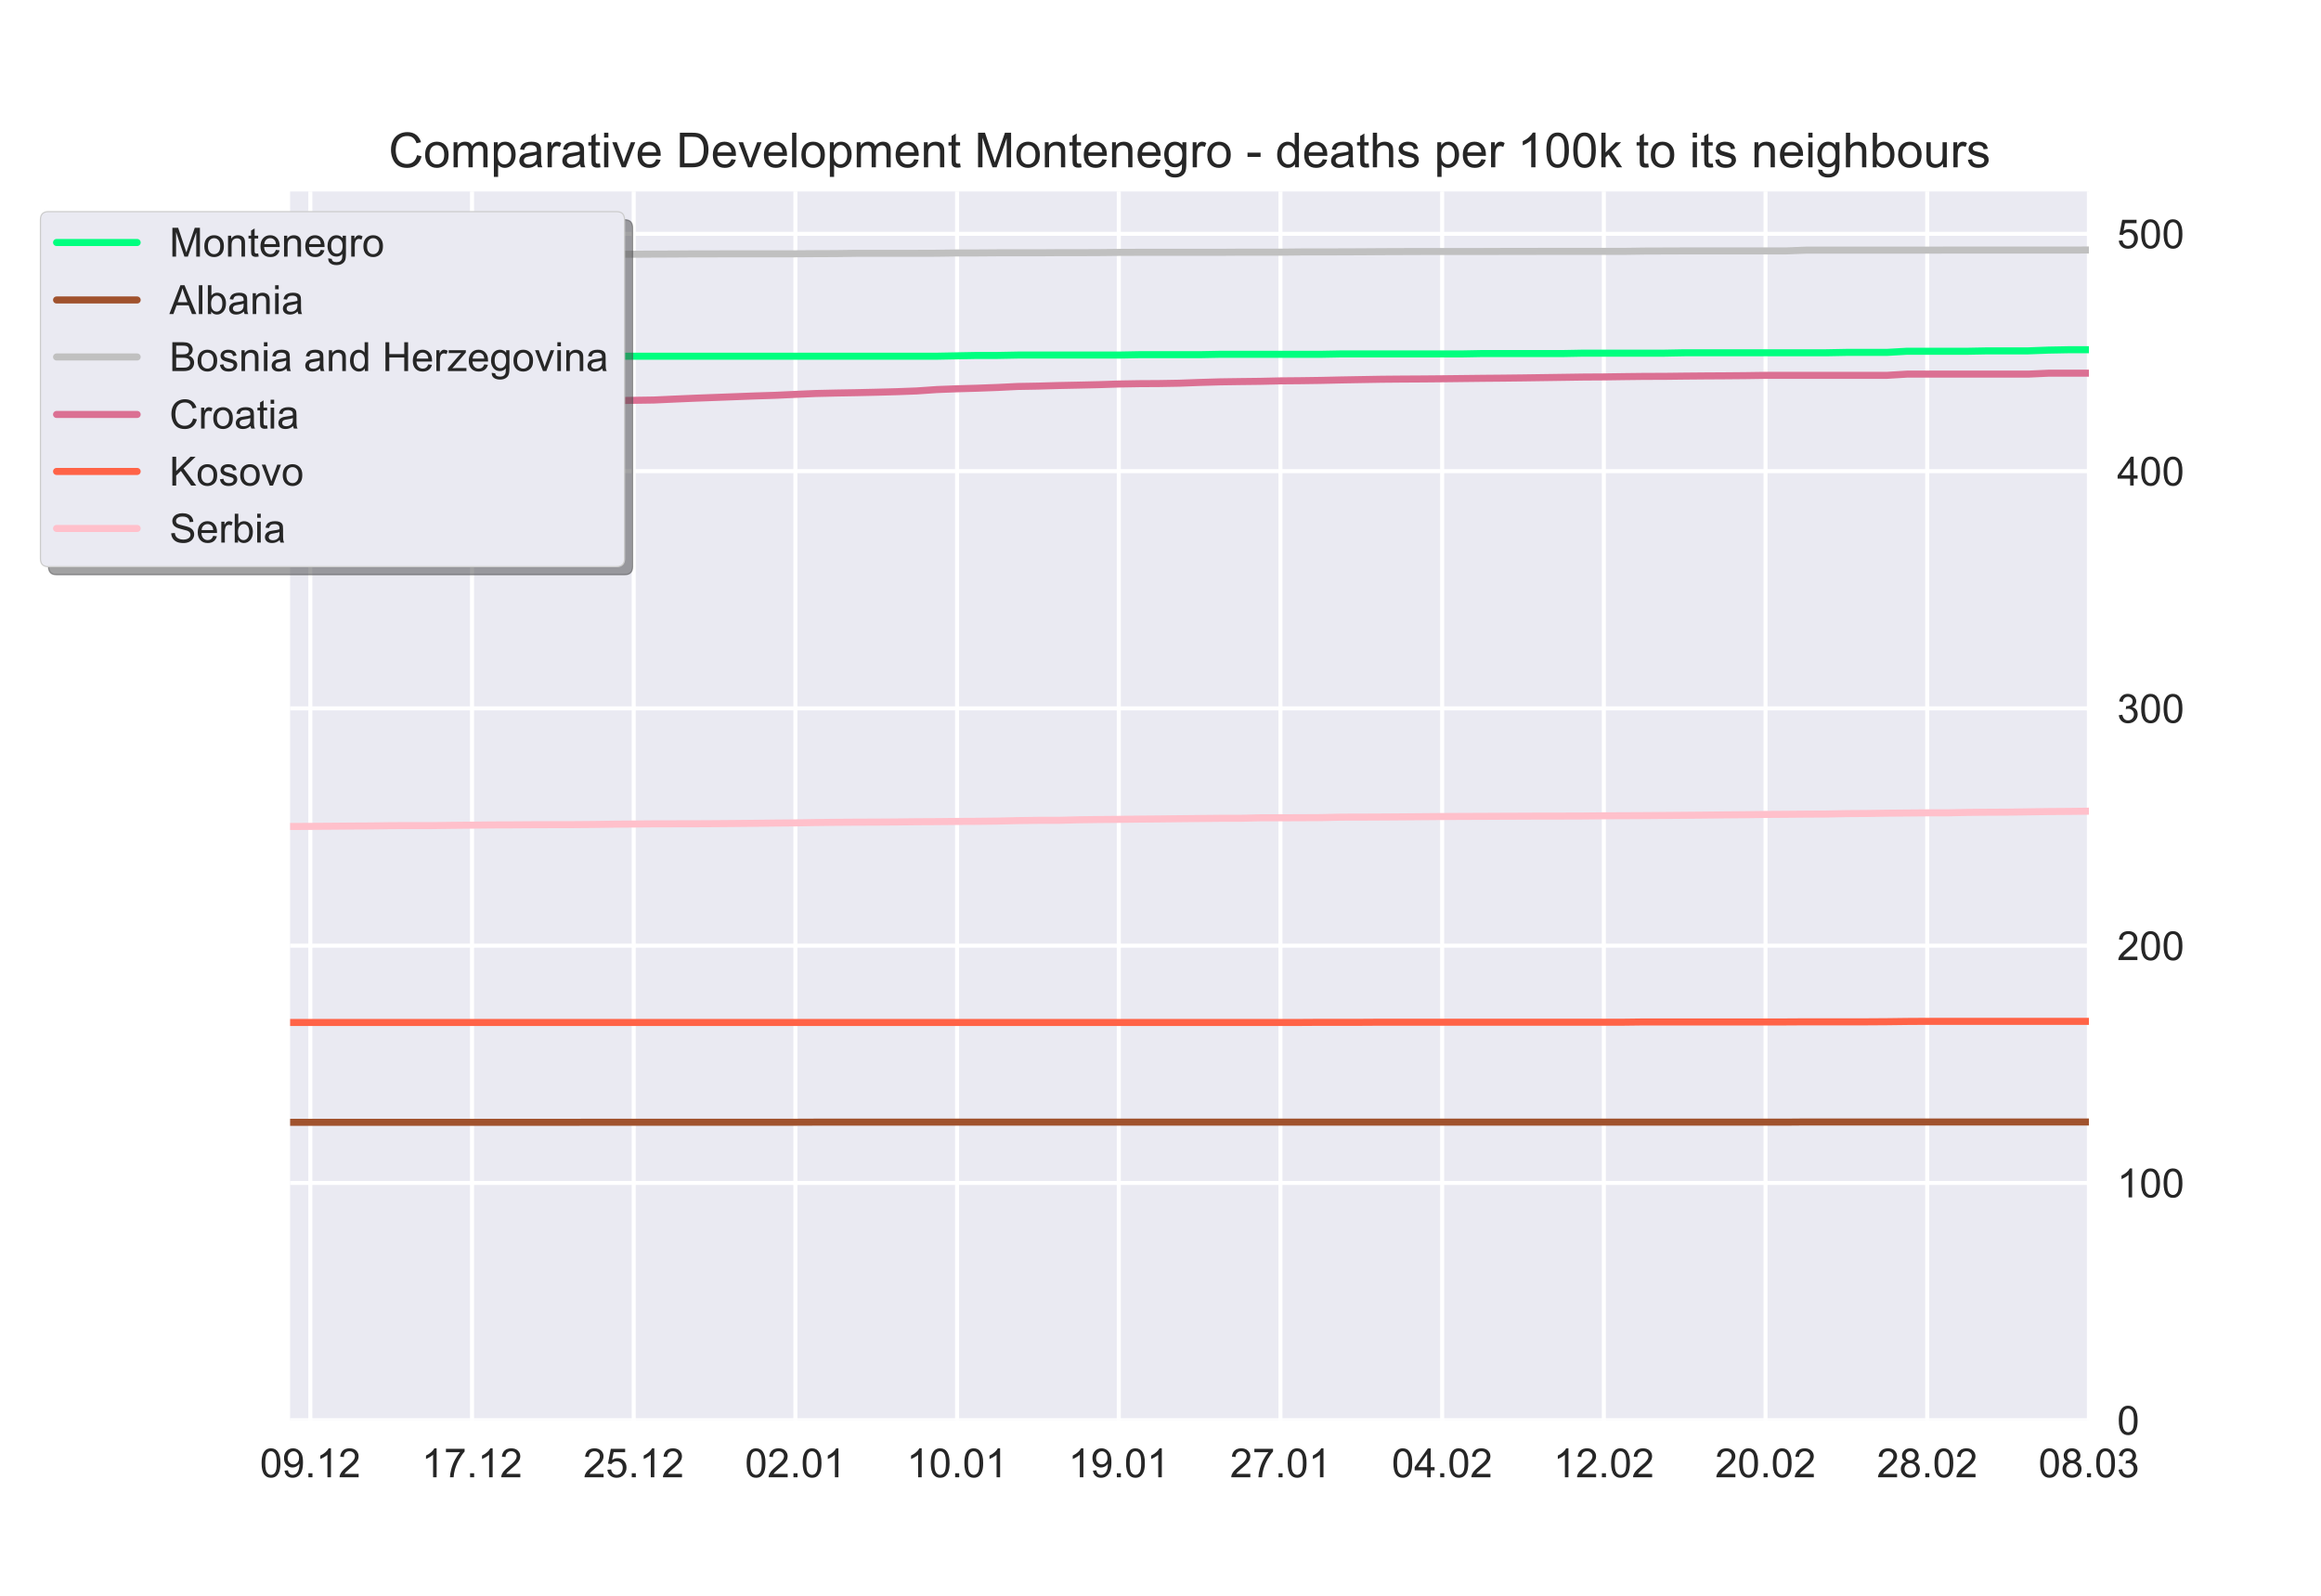 <?xml version="1.0" encoding="utf-8" standalone="no"?>
<!DOCTYPE svg PUBLIC "-//W3C//DTD SVG 1.1//EN"
  "http://www.w3.org/Graphics/SVG/1.1/DTD/svg11.dtd">
<!-- Created with matplotlib (https://matplotlib.org/) -->
<svg height="396pt" version="1.1" viewBox="0 0 576 396" width="576pt" xmlns="http://www.w3.org/2000/svg" xmlns:xlink="http://www.w3.org/1999/xlink">
 <defs>
  <style type="text/css">*{stroke-linecap:butt;stroke-linejoin:round;}</style>
 </defs>
 <g id="figure_1">
  <g id="patch_1">
   <path d="M 0 396 
L 576 396 
L 576 0 
L 0 0 
z
" style="fill:#ffffff;"/>
  </g>
  <g id="axes_1">
   <g id="patch_2">
    <path d="M 72 352.44 
L 518.4 352.44 
L 518.4 47.52 
L 72 47.52 
z
" style="fill:#eaeaf2;"/>
   </g>
   <g id="matplotlib.axis_1">
    <g id="xtick_1">
     <g id="line2d_1">
      <path clip-path="url(#pcdce6b8606)" d="M 77.016 352.44 
L 77.016 47.52 
" style="fill:none;stroke:#ffffff;stroke-linecap:round;"/>
     </g>
     <g id="line2d_2"/>
     <g id="text_1">
      <!-- 09.12 -->
      <g style="fill:#262626;" transform="translate(64.505 366.598)scale(0.1 -0.1)">
       <defs>
        <path d="M 4.156 35.297 
Q 4.156 48 6.766 55.734 
Q 9.375 63.484 14.516 67.672 
Q 19.672 71.875 27.484 71.875 
Q 33.25 71.875 37.594 69.547 
Q 41.938 67.234 44.766 62.859 
Q 47.609 58.5 49.219 52.219 
Q 50.828 45.953 50.828 35.297 
Q 50.828 22.703 48.234 14.969 
Q 45.656 7.234 40.5 3 
Q 35.359 -1.219 27.484 -1.219 
Q 17.141 -1.219 11.234 6.203 
Q 4.156 15.141 4.156 35.297 
z
M 13.188 35.297 
Q 13.188 17.672 17.312 11.828 
Q 21.438 6 27.484 6 
Q 33.547 6 37.672 11.859 
Q 41.797 17.719 41.797 35.297 
Q 41.797 52.984 37.672 58.781 
Q 33.547 64.594 27.391 64.594 
Q 21.344 64.594 17.719 59.469 
Q 13.188 52.938 13.188 35.297 
z
" id="ArialMT-48"/>
        <path d="M 5.469 16.547 
L 13.922 17.328 
Q 14.984 11.375 18.016 8.688 
Q 21.047 6 25.781 6 
Q 29.828 6 32.875 7.859 
Q 35.938 9.719 37.891 12.812 
Q 39.844 15.922 41.156 21.188 
Q 42.484 26.469 42.484 31.938 
Q 42.484 32.516 42.438 33.688 
Q 39.797 29.5 35.234 26.875 
Q 30.672 24.266 25.344 24.266 
Q 16.453 24.266 10.297 30.703 
Q 4.156 37.156 4.156 47.703 
Q 4.156 58.594 10.578 65.234 
Q 17 71.875 26.656 71.875 
Q 33.641 71.875 39.422 68.109 
Q 45.219 64.359 48.219 57.391 
Q 51.219 50.438 51.219 37.25 
Q 51.219 23.531 48.234 15.406 
Q 45.266 7.281 39.375 3.031 
Q 33.5 -1.219 25.594 -1.219 
Q 17.188 -1.219 11.859 3.438 
Q 6.547 8.109 5.469 16.547 
z
M 41.453 48.141 
Q 41.453 55.719 37.422 60.156 
Q 33.406 64.594 27.734 64.594 
Q 21.875 64.594 17.531 59.812 
Q 13.188 55.031 13.188 47.406 
Q 13.188 40.578 17.312 36.297 
Q 21.438 32.031 27.484 32.031 
Q 33.594 32.031 37.516 36.297 
Q 41.453 40.578 41.453 48.141 
z
" id="ArialMT-57"/>
        <path d="M 9.078 0 
L 9.078 10.016 
L 19.094 10.016 
L 19.094 0 
z
" id="ArialMT-46"/>
        <path d="M 37.25 0 
L 28.469 0 
L 28.469 56 
Q 25.297 52.984 20.141 49.953 
Q 14.984 46.922 10.891 45.406 
L 10.891 53.906 
Q 18.266 57.375 23.781 62.297 
Q 29.297 67.234 31.594 71.875 
L 37.25 71.875 
z
" id="ArialMT-49"/>
        <path d="M 50.344 8.453 
L 50.344 0 
L 3.031 0 
Q 2.938 3.172 4.047 6.109 
Q 5.859 10.938 9.828 15.625 
Q 13.812 20.312 21.344 26.469 
Q 33.016 36.031 37.109 41.625 
Q 41.219 47.219 41.219 52.203 
Q 41.219 57.422 37.469 61 
Q 33.734 64.594 27.734 64.594 
Q 21.391 64.594 17.578 60.781 
Q 13.766 56.984 13.719 50.25 
L 4.688 51.172 
Q 5.609 61.281 11.656 66.578 
Q 17.719 71.875 27.938 71.875 
Q 38.234 71.875 44.234 66.156 
Q 50.25 60.453 50.25 52 
Q 50.25 47.703 48.484 43.547 
Q 46.734 39.406 42.656 34.812 
Q 38.578 30.219 29.109 22.219 
Q 21.188 15.578 18.938 13.203 
Q 16.703 10.844 15.234 8.453 
z
" id="ArialMT-50"/>
       </defs>
       <use xlink:href="#ArialMT-48"/>
       <use x="55.615" xlink:href="#ArialMT-57"/>
       <use x="111.23" xlink:href="#ArialMT-46"/>
       <use x="139.014" xlink:href="#ArialMT-49"/>
       <use x="194.629" xlink:href="#ArialMT-50"/>
      </g>
     </g>
    </g>
    <g id="xtick_2">
     <g id="line2d_3">
      <path clip-path="url(#pcdce6b8606)" d="M 117.142 352.44 
L 117.142 47.52 
" style="fill:none;stroke:#ffffff;stroke-linecap:round;"/>
     </g>
     <g id="line2d_4"/>
     <g id="text_2">
      <!-- 17.12 -->
      <g style="fill:#262626;" transform="translate(104.631 366.598)scale(0.1 -0.1)">
       <defs>
        <path d="M 4.734 62.203 
L 4.734 70.656 
L 51.078 70.656 
L 51.078 63.812 
Q 44.234 56.547 37.516 44.484 
Q 30.812 32.422 27.156 19.672 
Q 24.516 10.688 23.781 0 
L 14.75 0 
Q 14.891 8.453 18.062 20.406 
Q 21.234 32.375 27.172 43.484 
Q 33.109 54.594 39.797 62.203 
z
" id="ArialMT-55"/>
       </defs>
       <use xlink:href="#ArialMT-49"/>
       <use x="55.615" xlink:href="#ArialMT-55"/>
       <use x="111.23" xlink:href="#ArialMT-46"/>
       <use x="139.014" xlink:href="#ArialMT-49"/>
       <use x="194.629" xlink:href="#ArialMT-50"/>
      </g>
     </g>
    </g>
    <g id="xtick_3">
     <g id="line2d_5">
      <path clip-path="url(#pcdce6b8606)" d="M 157.267 352.44 
L 157.267 47.52 
" style="fill:none;stroke:#ffffff;stroke-linecap:round;"/>
     </g>
     <g id="line2d_6"/>
     <g id="text_3">
      <!-- 25.12 -->
      <g style="fill:#262626;" transform="translate(144.756 366.598)scale(0.1 -0.1)">
       <defs>
        <path d="M 4.156 18.75 
L 13.375 19.531 
Q 14.406 12.797 18.141 9.391 
Q 21.875 6 27.156 6 
Q 33.5 6 37.891 10.781 
Q 42.281 15.578 42.281 23.484 
Q 42.281 31 38.062 35.344 
Q 33.844 39.703 27 39.703 
Q 22.75 39.703 19.328 37.766 
Q 15.922 35.844 13.969 32.766 
L 5.719 33.844 
L 12.641 70.609 
L 48.25 70.609 
L 48.25 62.203 
L 19.672 62.203 
L 15.828 42.969 
Q 22.266 47.469 29.344 47.469 
Q 38.719 47.469 45.156 40.969 
Q 51.609 34.469 51.609 24.266 
Q 51.609 14.547 45.953 7.469 
Q 39.062 -1.219 27.156 -1.219 
Q 17.391 -1.219 11.203 4.25 
Q 5.031 9.719 4.156 18.75 
z
" id="ArialMT-53"/>
       </defs>
       <use xlink:href="#ArialMT-50"/>
       <use x="55.615" xlink:href="#ArialMT-53"/>
       <use x="111.23" xlink:href="#ArialMT-46"/>
       <use x="139.014" xlink:href="#ArialMT-49"/>
       <use x="194.629" xlink:href="#ArialMT-50"/>
      </g>
     </g>
    </g>
    <g id="xtick_4">
     <g id="line2d_7">
      <path clip-path="url(#pcdce6b8606)" d="M 197.393 352.44 
L 197.393 47.52 
" style="fill:none;stroke:#ffffff;stroke-linecap:round;"/>
     </g>
     <g id="line2d_8"/>
     <g id="text_4">
      <!-- 02.01 -->
      <g style="fill:#262626;" transform="translate(184.882 366.598)scale(0.1 -0.1)">
       <use xlink:href="#ArialMT-48"/>
       <use x="55.615" xlink:href="#ArialMT-50"/>
       <use x="111.23" xlink:href="#ArialMT-46"/>
       <use x="139.014" xlink:href="#ArialMT-48"/>
       <use x="194.629" xlink:href="#ArialMT-49"/>
      </g>
     </g>
    </g>
    <g id="xtick_5">
     <g id="line2d_9">
      <path clip-path="url(#pcdce6b8606)" d="M 237.519 352.44 
L 237.519 47.52 
" style="fill:none;stroke:#ffffff;stroke-linecap:round;"/>
     </g>
     <g id="line2d_10"/>
     <g id="text_5">
      <!-- 10.01 -->
      <g style="fill:#262626;" transform="translate(225.008 366.598)scale(0.1 -0.1)">
       <use xlink:href="#ArialMT-49"/>
       <use x="55.615" xlink:href="#ArialMT-48"/>
       <use x="111.23" xlink:href="#ArialMT-46"/>
       <use x="139.014" xlink:href="#ArialMT-48"/>
       <use x="194.629" xlink:href="#ArialMT-49"/>
      </g>
     </g>
    </g>
    <g id="xtick_6">
     <g id="line2d_11">
      <path clip-path="url(#pcdce6b8606)" d="M 277.645 352.44 
L 277.645 47.52 
" style="fill:none;stroke:#ffffff;stroke-linecap:round;"/>
     </g>
     <g id="line2d_12"/>
     <g id="text_6">
      <!-- 19.01 -->
      <g style="fill:#262626;" transform="translate(265.134 366.598)scale(0.1 -0.1)">
       <use xlink:href="#ArialMT-49"/>
       <use x="55.615" xlink:href="#ArialMT-57"/>
       <use x="111.23" xlink:href="#ArialMT-46"/>
       <use x="139.014" xlink:href="#ArialMT-48"/>
       <use x="194.629" xlink:href="#ArialMT-49"/>
      </g>
     </g>
    </g>
    <g id="xtick_7">
     <g id="line2d_13">
      <path clip-path="url(#pcdce6b8606)" d="M 317.771 352.44 
L 317.771 47.52 
" style="fill:none;stroke:#ffffff;stroke-linecap:round;"/>
     </g>
     <g id="line2d_14"/>
     <g id="text_7">
      <!-- 27.01 -->
      <g style="fill:#262626;" transform="translate(305.26 366.598)scale(0.1 -0.1)">
       <use xlink:href="#ArialMT-50"/>
       <use x="55.615" xlink:href="#ArialMT-55"/>
       <use x="111.23" xlink:href="#ArialMT-46"/>
       <use x="139.014" xlink:href="#ArialMT-48"/>
       <use x="194.629" xlink:href="#ArialMT-49"/>
      </g>
     </g>
    </g>
    <g id="xtick_8">
     <g id="line2d_15">
      <path clip-path="url(#pcdce6b8606)" d="M 357.897 352.44 
L 357.897 47.52 
" style="fill:none;stroke:#ffffff;stroke-linecap:round;"/>
     </g>
     <g id="line2d_16"/>
     <g id="text_8">
      <!-- 04.02 -->
      <g style="fill:#262626;" transform="translate(345.386 366.598)scale(0.1 -0.1)">
       <defs>
        <path d="M 32.328 0 
L 32.328 17.141 
L 1.266 17.141 
L 1.266 25.203 
L 33.938 71.578 
L 41.109 71.578 
L 41.109 25.203 
L 50.781 25.203 
L 50.781 17.141 
L 41.109 17.141 
L 41.109 0 
z
M 32.328 25.203 
L 32.328 57.469 
L 9.906 25.203 
z
" id="ArialMT-52"/>
       </defs>
       <use xlink:href="#ArialMT-48"/>
       <use x="55.615" xlink:href="#ArialMT-52"/>
       <use x="111.23" xlink:href="#ArialMT-46"/>
       <use x="139.014" xlink:href="#ArialMT-48"/>
       <use x="194.629" xlink:href="#ArialMT-50"/>
      </g>
     </g>
    </g>
    <g id="xtick_9">
     <g id="line2d_17">
      <path clip-path="url(#pcdce6b8606)" d="M 398.022 352.44 
L 398.022 47.52 
" style="fill:none;stroke:#ffffff;stroke-linecap:round;"/>
     </g>
     <g id="line2d_18"/>
     <g id="text_9">
      <!-- 12.02 -->
      <g style="fill:#262626;" transform="translate(385.512 366.598)scale(0.1 -0.1)">
       <use xlink:href="#ArialMT-49"/>
       <use x="55.615" xlink:href="#ArialMT-50"/>
       <use x="111.23" xlink:href="#ArialMT-46"/>
       <use x="139.014" xlink:href="#ArialMT-48"/>
       <use x="194.629" xlink:href="#ArialMT-50"/>
      </g>
     </g>
    </g>
    <g id="xtick_10">
     <g id="line2d_19">
      <path clip-path="url(#pcdce6b8606)" d="M 438.148 352.44 
L 438.148 47.52 
" style="fill:none;stroke:#ffffff;stroke-linecap:round;"/>
     </g>
     <g id="line2d_20"/>
     <g id="text_10">
      <!-- 20.02 -->
      <g style="fill:#262626;" transform="translate(425.637 366.598)scale(0.1 -0.1)">
       <use xlink:href="#ArialMT-50"/>
       <use x="55.615" xlink:href="#ArialMT-48"/>
       <use x="111.23" xlink:href="#ArialMT-46"/>
       <use x="139.014" xlink:href="#ArialMT-48"/>
       <use x="194.629" xlink:href="#ArialMT-50"/>
      </g>
     </g>
    </g>
    <g id="xtick_11">
     <g id="line2d_21">
      <path clip-path="url(#pcdce6b8606)" d="M 478.274 352.44 
L 478.274 47.52 
" style="fill:none;stroke:#ffffff;stroke-linecap:round;"/>
     </g>
     <g id="line2d_22"/>
     <g id="text_11">
      <!-- 28.02 -->
      <g style="fill:#262626;" transform="translate(465.763 366.598)scale(0.1 -0.1)">
       <defs>
        <path d="M 17.672 38.812 
Q 12.203 40.828 9.562 44.531 
Q 6.938 48.25 6.938 53.422 
Q 6.938 61.234 12.547 66.547 
Q 18.172 71.875 27.484 71.875 
Q 36.859 71.875 42.578 66.422 
Q 48.297 60.984 48.297 53.172 
Q 48.297 48.188 45.672 44.5 
Q 43.062 40.828 37.75 38.812 
Q 44.344 36.672 47.781 31.875 
Q 51.219 27.094 51.219 20.453 
Q 51.219 11.281 44.719 5.031 
Q 38.234 -1.219 27.641 -1.219 
Q 17.047 -1.219 10.547 5.047 
Q 4.047 11.328 4.047 20.703 
Q 4.047 27.688 7.594 32.391 
Q 11.141 37.109 17.672 38.812 
z
M 15.922 53.719 
Q 15.922 48.641 19.188 45.406 
Q 22.469 42.188 27.688 42.188 
Q 32.766 42.188 36.016 45.375 
Q 39.266 48.578 39.266 53.219 
Q 39.266 58.062 35.906 61.359 
Q 32.562 64.656 27.594 64.656 
Q 22.562 64.656 19.234 61.422 
Q 15.922 58.203 15.922 53.719 
z
M 13.094 20.656 
Q 13.094 16.891 14.875 13.375 
Q 16.656 9.859 20.172 7.922 
Q 23.688 6 27.734 6 
Q 34.031 6 38.125 10.047 
Q 42.234 14.109 42.234 20.359 
Q 42.234 26.703 38.016 30.859 
Q 33.797 35.016 27.438 35.016 
Q 21.234 35.016 17.156 30.906 
Q 13.094 26.812 13.094 20.656 
z
" id="ArialMT-56"/>
       </defs>
       <use xlink:href="#ArialMT-50"/>
       <use x="55.615" xlink:href="#ArialMT-56"/>
       <use x="111.23" xlink:href="#ArialMT-46"/>
       <use x="139.014" xlink:href="#ArialMT-48"/>
       <use x="194.629" xlink:href="#ArialMT-50"/>
      </g>
     </g>
    </g>
    <g id="xtick_12">
     <g id="line2d_23">
      <path clip-path="url(#pcdce6b8606)" d="M 518.4 352.44 
L 518.4 47.52 
" style="fill:none;stroke:#ffffff;stroke-linecap:round;"/>
     </g>
     <g id="line2d_24"/>
     <g id="text_12">
      <!-- 08.03 -->
      <g style="fill:#262626;" transform="translate(505.889 366.598)scale(0.1 -0.1)">
       <defs>
        <path d="M 4.203 18.891 
L 12.984 20.062 
Q 14.5 12.594 18.141 9.297 
Q 21.781 6 27 6 
Q 33.203 6 37.469 10.297 
Q 41.75 14.594 41.75 20.953 
Q 41.75 27 37.797 30.922 
Q 33.844 34.859 27.734 34.859 
Q 25.25 34.859 21.531 33.891 
L 22.516 41.609 
Q 23.391 41.5 23.922 41.5 
Q 29.547 41.5 34.031 44.422 
Q 38.531 47.359 38.531 53.469 
Q 38.531 58.297 35.25 61.469 
Q 31.984 64.656 26.812 64.656 
Q 21.688 64.656 18.266 61.422 
Q 14.844 58.203 13.875 51.766 
L 5.078 53.328 
Q 6.688 62.156 12.391 67.016 
Q 18.109 71.875 26.609 71.875 
Q 32.469 71.875 37.391 69.359 
Q 42.328 66.844 44.938 62.5 
Q 47.562 58.156 47.562 53.266 
Q 47.562 48.641 45.062 44.828 
Q 42.578 41.016 37.703 38.766 
Q 44.047 37.312 47.562 32.688 
Q 51.078 28.078 51.078 21.141 
Q 51.078 11.766 44.234 5.25 
Q 37.406 -1.266 26.953 -1.266 
Q 17.531 -1.266 11.297 4.344 
Q 5.078 9.969 4.203 18.891 
z
" id="ArialMT-51"/>
       </defs>
       <use xlink:href="#ArialMT-48"/>
       <use x="55.615" xlink:href="#ArialMT-56"/>
       <use x="111.23" xlink:href="#ArialMT-46"/>
       <use x="139.014" xlink:href="#ArialMT-48"/>
       <use x="194.629" xlink:href="#ArialMT-51"/>
      </g>
     </g>
    </g>
   </g>
   <g id="matplotlib.axis_2">
    <g id="ytick_1">
     <g id="line2d_25">
      <path clip-path="url(#pcdce6b8606)" d="M 72 352.44 
L 518.4 352.44 
" style="fill:none;stroke:#ffffff;stroke-linecap:round;"/>
     </g>
     <g id="line2d_26"/>
     <g id="text_13">
      <!-- 0 -->
      <g style="fill:#262626;" transform="translate(525.4 356.019)scale(0.1 -0.1)">
       <use xlink:href="#ArialMT-48"/>
      </g>
     </g>
    </g>
    <g id="ytick_2">
     <g id="line2d_27">
      <path clip-path="url(#pcdce6b8606)" d="M 72 293.557 
L 518.4 293.557 
" style="fill:none;stroke:#ffffff;stroke-linecap:round;"/>
     </g>
     <g id="line2d_28"/>
     <g id="text_14">
      <!-- 100 -->
      <g style="fill:#262626;" transform="translate(525.4 297.136)scale(0.1 -0.1)">
       <use xlink:href="#ArialMT-49"/>
       <use x="55.615" xlink:href="#ArialMT-48"/>
       <use x="111.23" xlink:href="#ArialMT-48"/>
      </g>
     </g>
    </g>
    <g id="ytick_3">
     <g id="line2d_29">
      <path clip-path="url(#pcdce6b8606)" d="M 72 234.675 
L 518.4 234.675 
" style="fill:none;stroke:#ffffff;stroke-linecap:round;"/>
     </g>
     <g id="line2d_30"/>
     <g id="text_15">
      <!-- 200 -->
      <g style="fill:#262626;" transform="translate(525.4 238.254)scale(0.1 -0.1)">
       <use xlink:href="#ArialMT-50"/>
       <use x="55.615" xlink:href="#ArialMT-48"/>
       <use x="111.23" xlink:href="#ArialMT-48"/>
      </g>
     </g>
    </g>
    <g id="ytick_4">
     <g id="line2d_31">
      <path clip-path="url(#pcdce6b8606)" d="M 72 175.792 
L 518.4 175.792 
" style="fill:none;stroke:#ffffff;stroke-linecap:round;"/>
     </g>
     <g id="line2d_32"/>
     <g id="text_16">
      <!-- 300 -->
      <g style="fill:#262626;" transform="translate(525.4 179.371)scale(0.1 -0.1)">
       <use xlink:href="#ArialMT-51"/>
       <use x="55.615" xlink:href="#ArialMT-48"/>
       <use x="111.23" xlink:href="#ArialMT-48"/>
      </g>
     </g>
    </g>
    <g id="ytick_5">
     <g id="line2d_33">
      <path clip-path="url(#pcdce6b8606)" d="M 72 116.909 
L 518.4 116.909 
" style="fill:none;stroke:#ffffff;stroke-linecap:round;"/>
     </g>
     <g id="line2d_34"/>
     <g id="text_17">
      <!-- 400 -->
      <g style="fill:#262626;" transform="translate(525.4 120.488)scale(0.1 -0.1)">
       <use xlink:href="#ArialMT-52"/>
       <use x="55.615" xlink:href="#ArialMT-48"/>
       <use x="111.23" xlink:href="#ArialMT-48"/>
      </g>
     </g>
    </g>
    <g id="ytick_6">
     <g id="line2d_35">
      <path clip-path="url(#pcdce6b8606)" d="M 72 58.026 
L 518.4 58.026 
" style="fill:none;stroke:#ffffff;stroke-linecap:round;"/>
     </g>
     <g id="line2d_36"/>
     <g id="text_18">
      <!-- 500 -->
      <g style="fill:#262626;" transform="translate(525.4 61.605)scale(0.1 -0.1)">
       <use xlink:href="#ArialMT-53"/>
       <use x="55.615" xlink:href="#ArialMT-48"/>
       <use x="111.23" xlink:href="#ArialMT-48"/>
      </g>
     </g>
    </g>
   </g>
   <g id="line2d_37">
    <path clip-path="url(#pcdce6b8606)" d="M 72 88.49 
L 77.016 88.49 
L 82.031 88.49 
L 87.047 88.49 
L 92.063 88.49 
L 97.079 88.49 
L 102.094 88.49 
L 107.11 88.49 
L 112.126 88.49 
L 117.142 88.49 
L 122.157 88.49 
L 127.173 88.49 
L 132.189 88.49 
L 137.204 88.49 
L 142.22 88.49 
L 147.236 88.395 
L 152.252 88.395 
L 157.267 88.395 
L 162.283 88.395 
L 167.299 88.395 
L 172.315 88.395 
L 177.33 88.395 
L 182.346 88.395 
L 187.362 88.395 
L 192.378 88.395 
L 197.393 88.395 
L 202.409 88.395 
L 207.425 88.395 
L 212.44 88.395 
L 217.456 88.395 
L 222.472 88.395 
L 227.488 88.395 
L 232.503 88.395 
L 237.519 88.3 
L 242.535 88.206 
L 247.551 88.206 
L 252.566 88.111 
L 257.582 88.111 
L 262.598 88.111 
L 267.613 88.111 
L 272.629 88.111 
L 277.645 88.111 
L 282.661 88.017 
L 287.676 88.017 
L 292.692 88.017 
L 297.708 88.017 
L 302.724 87.922 
L 307.739 87.922 
L 312.755 87.922 
L 317.771 87.922 
L 322.787 87.922 
L 327.802 87.922 
L 332.818 87.827 
L 337.834 87.827 
L 342.849 87.827 
L 347.865 87.827 
L 352.881 87.827 
L 357.897 87.827 
L 362.912 87.827 
L 367.928 87.733 
L 372.944 87.733 
L 377.96 87.733 
L 382.975 87.733 
L 387.991 87.733 
L 393.007 87.638 
L 398.022 87.638 
L 403.038 87.638 
L 408.054 87.638 
L 413.07 87.638 
L 418.085 87.544 
L 423.101 87.544 
L 428.117 87.544 
L 433.133 87.544 
L 438.148 87.544 
L 443.164 87.544 
L 448.18 87.544 
L 453.196 87.544 
L 458.211 87.449 
L 463.227 87.449 
L 468.243 87.449 
L 473.258 87.165 
L 478.274 87.165 
L 483.29 87.165 
L 488.306 87.165 
L 493.321 87.07 
L 498.337 87.07 
L 503.353 87.07 
L 508.369 86.881 
L 513.384 86.787 
L 518.4 86.787 
" style="fill:none;stroke:#00ff7f;stroke-linecap:round;stroke-width:1.75;"/>
   </g>
   <g id="line2d_38">
    <path clip-path="url(#pcdce6b8606)" d="M 72 278.507 
L 77.016 278.507 
L 82.031 278.507 
L 87.047 278.507 
L 92.063 278.507 
L 97.079 278.507 
L 102.094 278.507 
L 107.11 278.507 
L 112.126 278.507 
L 117.142 278.507 
L 122.157 278.507 
L 127.173 278.507 
L 132.189 278.507 
L 137.204 278.507 
L 142.22 278.507 
L 147.236 278.487 
L 152.252 278.487 
L 157.267 278.487 
L 162.283 278.487 
L 167.299 278.487 
L 172.315 278.487 
L 177.33 278.487 
L 182.346 278.487 
L 187.362 278.487 
L 192.378 278.487 
L 197.393 278.487 
L 202.409 278.466 
L 207.425 278.466 
L 212.44 278.466 
L 217.456 278.466 
L 222.472 278.466 
L 227.488 278.466 
L 232.503 278.466 
L 237.519 278.466 
L 242.535 278.466 
L 247.551 278.466 
L 252.566 278.466 
L 257.582 278.466 
L 262.598 278.466 
L 267.613 278.466 
L 272.629 278.466 
L 277.645 278.466 
L 282.661 278.466 
L 287.676 278.466 
L 292.692 278.466 
L 297.708 278.466 
L 302.724 278.466 
L 307.739 278.466 
L 312.755 278.466 
L 317.771 278.466 
L 322.787 278.466 
L 327.802 278.466 
L 332.818 278.466 
L 337.834 278.466 
L 342.849 278.466 
L 347.865 278.466 
L 352.881 278.466 
L 357.897 278.466 
L 362.912 278.466 
L 367.928 278.466 
L 372.944 278.466 
L 377.96 278.466 
L 382.975 278.466 
L 387.991 278.466 
L 393.007 278.466 
L 398.022 278.466 
L 403.038 278.466 
L 408.054 278.466 
L 413.07 278.466 
L 418.085 278.466 
L 423.101 278.466 
L 428.117 278.466 
L 433.133 278.466 
L 438.148 278.466 
L 443.164 278.466 
L 448.18 278.425 
L 453.196 278.425 
L 458.211 278.425 
L 463.227 278.425 
L 468.243 278.425 
L 473.258 278.425 
L 478.274 278.425 
L 483.29 278.425 
L 488.306 278.425 
L 493.321 278.425 
L 498.337 278.425 
L 503.353 278.425 
L 508.369 278.425 
L 513.384 278.425 
L 518.4 278.425 
" style="fill:none;stroke:#a0522d;stroke-linecap:round;stroke-width:1.75;"/>
   </g>
   <g id="line2d_39">
    <path clip-path="url(#pcdce6b8606)" d="M 72 63.253 
L 77.016 63.253 
L 82.031 63.253 
L 87.047 63.253 
L 92.063 63.199 
L 97.079 63.164 
L 102.094 63.164 
L 107.11 63.164 
L 112.126 63.146 
L 117.142 63.146 
L 122.157 63.146 
L 127.173 63.128 
L 132.189 63.128 
L 137.204 63.11 
L 142.22 63.092 
L 147.236 63.092 
L 152.252 63.092 
L 157.267 63.092 
L 162.283 63.057 
L 167.299 63.039 
L 172.315 63.003 
L 177.33 63.003 
L 182.346 62.985 
L 187.362 62.985 
L 192.378 62.985 
L 197.393 62.985 
L 202.409 62.95 
L 207.425 62.932 
L 212.44 62.861 
L 217.456 62.861 
L 222.472 62.861 
L 227.488 62.861 
L 232.503 62.843 
L 237.519 62.771 
L 242.535 62.771 
L 247.551 62.736 
L 252.566 62.736 
L 257.582 62.736 
L 262.598 62.7 
L 267.613 62.7 
L 272.629 62.682 
L 277.645 62.629 
L 282.661 62.611 
L 287.676 62.611 
L 292.692 62.611 
L 297.708 62.611 
L 302.724 62.611 
L 307.739 62.575 
L 312.755 62.575 
L 317.771 62.575 
L 322.787 62.522 
L 327.802 62.522 
L 332.818 62.504 
L 337.834 62.486 
L 342.849 62.45 
L 347.865 62.432 
L 352.881 62.415 
L 357.897 62.415 
L 362.912 62.415 
L 367.928 62.415 
L 372.944 62.397 
L 377.96 62.397 
L 382.975 62.379 
L 387.991 62.379 
L 393.007 62.379 
L 398.022 62.379 
L 403.038 62.379 
L 408.054 62.308 
L 413.07 62.29 
L 418.085 62.272 
L 423.101 62.272 
L 428.117 62.272 
L 433.133 62.272 
L 438.148 62.272 
L 443.164 62.272 
L 448.18 62.076 
L 453.196 62.076 
L 458.211 62.076 
L 463.227 62.076 
L 468.243 62.076 
L 473.258 62.076 
L 478.274 62.076 
L 483.29 62.058 
L 488.306 62.058 
L 493.321 62.058 
L 498.337 62.058 
L 503.353 62.058 
L 508.369 62.058 
L 513.384 62.058 
L 518.4 62.04 
" style="fill:none;stroke:#c0c0c0;stroke-linecap:round;stroke-width:1.75;"/>
   </g>
   <g id="line2d_40">
    <path clip-path="url(#pcdce6b8606)" d="M 72 101.392 
L 77.016 101.247 
L 82.031 101.146 
L 87.047 101.088 
L 92.063 100.872 
L 97.079 100.698 
L 102.094 100.67 
L 107.11 100.583 
L 112.126 100.438 
L 117.142 100.41 
L 122.157 100.337 
L 127.173 100.207 
L 132.189 100.034 
L 137.204 99.89 
L 142.22 99.76 
L 147.236 99.615 
L 152.252 99.427 
L 157.267 99.341 
L 162.283 99.268 
L 167.299 99.037 
L 172.315 98.821 
L 177.33 98.633 
L 182.346 98.445 
L 187.362 98.257 
L 192.378 98.098 
L 197.393 97.867 
L 202.409 97.65 
L 207.425 97.535 
L 212.44 97.448 
L 217.456 97.333 
L 222.472 97.203 
L 227.488 97.015 
L 232.503 96.668 
L 237.519 96.48 
L 242.535 96.336 
L 247.551 96.148 
L 252.566 95.903 
L 257.582 95.816 
L 262.598 95.671 
L 267.613 95.57 
L 272.629 95.455 
L 277.645 95.296 
L 282.661 95.209 
L 287.676 95.18 
L 292.692 95.094 
L 297.708 94.906 
L 302.724 94.761 
L 307.739 94.689 
L 312.755 94.631 
L 317.771 94.516 
L 322.787 94.472 
L 327.802 94.4 
L 332.818 94.285 
L 337.834 94.198 
L 342.849 94.111 
L 347.865 94.068 
L 352.881 94.039 
L 357.897 93.996 
L 362.912 93.938 
L 367.928 93.88 
L 372.944 93.837 
L 377.96 93.779 
L 382.975 93.707 
L 387.991 93.635 
L 393.007 93.562 
L 398.022 93.533 
L 403.038 93.461 
L 408.054 93.403 
L 413.07 93.389 
L 418.085 93.331 
L 423.101 93.288 
L 428.117 93.259 
L 433.133 93.216 
L 438.148 93.143 
L 443.164 93.143 
L 448.18 93.143 
L 453.196 93.143 
L 458.211 93.143 
L 463.227 93.143 
L 468.243 93.143 
L 473.258 92.84 
L 478.274 92.84 
L 483.29 92.84 
L 488.306 92.84 
L 493.321 92.84 
L 498.337 92.84 
L 503.353 92.84 
L 508.369 92.609 
L 513.384 92.609 
L 518.4 92.609 
" style="fill:none;stroke:#db7093;stroke-linecap:round;stroke-width:1.75;"/>
   </g>
   <g id="line2d_41">
    <path clip-path="url(#pcdce6b8606)" d="M 72 253.727 
L 77.016 253.727 
L 82.031 253.727 
L 87.047 253.727 
L 92.063 253.727 
L 97.079 253.727 
L 102.094 253.727 
L 107.11 253.727 
L 112.126 253.727 
L 117.142 253.727 
L 122.157 253.727 
L 127.173 253.727 
L 132.189 253.727 
L 137.204 253.727 
L 142.22 253.727 
L 147.236 253.727 
L 152.252 253.727 
L 157.267 253.727 
L 162.283 253.727 
L 167.299 253.727 
L 172.315 253.727 
L 177.33 253.727 
L 182.346 253.727 
L 187.362 253.727 
L 192.378 253.727 
L 197.393 253.727 
L 202.409 253.727 
L 207.425 253.727 
L 212.44 253.727 
L 217.456 253.727 
L 222.472 253.727 
L 227.488 253.727 
L 232.503 253.727 
L 237.519 253.727 
L 242.535 253.727 
L 247.551 253.727 
L 252.566 253.727 
L 257.582 253.727 
L 262.598 253.727 
L 267.613 253.727 
L 272.629 253.727 
L 277.645 253.727 
L 282.661 253.727 
L 287.676 253.727 
L 292.692 253.727 
L 297.708 253.727 
L 302.724 253.727 
L 307.739 253.727 
L 312.755 253.727 
L 317.771 253.727 
L 322.787 253.727 
L 327.802 253.696 
L 332.818 253.696 
L 337.834 253.696 
L 342.849 253.665 
L 347.865 253.665 
L 352.881 253.665 
L 357.897 253.665 
L 362.912 253.665 
L 367.928 253.665 
L 372.944 253.665 
L 377.96 253.665 
L 382.975 253.665 
L 387.991 253.665 
L 393.007 253.665 
L 398.022 253.665 
L 403.038 253.665 
L 408.054 253.603 
L 413.07 253.603 
L 418.085 253.603 
L 423.101 253.603 
L 428.117 253.603 
L 433.133 253.603 
L 438.148 253.603 
L 443.164 253.603 
L 448.18 253.573 
L 453.196 253.573 
L 458.211 253.573 
L 463.227 253.573 
L 468.243 253.542 
L 473.258 253.48 
L 478.274 253.449 
L 483.29 253.449 
L 488.306 253.449 
L 493.321 253.449 
L 498.337 253.449 
L 503.353 253.449 
L 508.369 253.449 
L 513.384 253.449 
L 518.4 253.449 
" style="fill:none;stroke:#ff6347;stroke-linecap:round;stroke-width:1.75;"/>
   </g>
   <g id="line2d_42">
    <path clip-path="url(#pcdce6b8606)" d="M 72 205.094 
L 77.016 205.068 
L 82.031 205.035 
L 87.047 204.992 
L 92.063 204.967 
L 97.079 204.899 
L 102.094 204.882 
L 107.11 204.882 
L 112.126 204.815 
L 117.142 204.764 
L 122.157 204.713 
L 127.173 204.696 
L 132.189 204.662 
L 137.204 204.646 
L 142.22 204.637 
L 147.236 204.595 
L 152.252 204.527 
L 157.267 204.485 
L 162.283 204.443 
L 167.299 204.434 
L 172.315 204.426 
L 177.33 204.4 
L 182.346 204.358 
L 187.362 204.307 
L 192.378 204.248 
L 197.393 204.206 
L 202.409 204.121 
L 207.425 204.062 
L 212.44 204.028 
L 217.456 204.011 
L 222.472 203.978 
L 227.488 203.918 
L 232.503 203.893 
L 237.519 203.842 
L 242.535 203.817 
L 247.551 203.758 
L 252.566 203.639 
L 257.582 203.572 
L 262.598 203.572 
L 267.613 203.436 
L 272.629 203.369 
L 277.645 203.327 
L 282.661 203.267 
L 287.676 203.225 
L 292.692 203.166 
L 297.708 203.115 
L 302.724 203.064 
L 307.739 203.064 
L 312.755 202.938 
L 317.771 202.938 
L 322.787 202.921 
L 327.802 202.895 
L 332.818 202.777 
L 337.834 202.768 
L 342.849 202.743 
L 347.865 202.709 
L 352.881 202.667 
L 357.897 202.625 
L 362.912 202.599 
L 367.928 202.582 
L 372.944 202.557 
L 377.96 202.54 
L 382.975 202.515 
L 387.991 202.515 
L 393.007 202.498 
L 398.022 202.447 
L 403.038 202.43 
L 408.054 202.405 
L 413.07 202.363 
L 418.085 202.32 
L 423.101 202.278 
L 428.117 202.219 
L 433.133 202.177 
L 438.148 202.109 
L 443.164 202.075 
L 448.18 202.033 
L 453.196 202.007 
L 458.211 201.906 
L 463.227 201.872 
L 468.243 201.796 
L 473.258 201.754 
L 478.274 201.712 
L 483.29 201.712 
L 488.306 201.602 
L 493.321 201.559 
L 498.337 201.534 
L 503.353 201.466 
L 508.369 201.39 
L 513.384 201.356 
L 518.4 201.297 
" style="fill:none;stroke:#ffc0cb;stroke-linecap:round;stroke-width:1.75;"/>
   </g>
   <g id="patch_3">
    <path d="M 72 352.44 
L 72 47.52 
" style="fill:none;"/>
   </g>
   <g id="patch_4">
    <path d="M 518.4 352.44 
L 518.4 47.52 
" style="fill:none;"/>
   </g>
   <g id="patch_5">
    <path d="M 72 352.44 
L 518.4 352.44 
" style="fill:none;"/>
   </g>
   <g id="patch_6">
    <path d="M 72 47.52 
L 518.4 47.52 
" style="fill:none;"/>
   </g>
   <g id="text_19">
    <!-- Comparative Development Montenegro - deaths per 100k to its neighbours -->
    <g style="fill:#262626;" transform="translate(96.436 41.52)scale(0.12 -0.12)">
     <defs>
      <path d="M 58.797 25.094 
L 68.266 22.703 
Q 65.281 11.031 57.547 4.906 
Q 49.812 -1.219 38.625 -1.219 
Q 27.047 -1.219 19.797 3.484 
Q 12.547 8.203 8.766 17.141 
Q 4.984 26.078 4.984 36.328 
Q 4.984 47.516 9.25 55.828 
Q 13.531 64.156 21.406 68.469 
Q 29.297 72.797 38.766 72.797 
Q 49.516 72.797 56.828 67.328 
Q 64.156 61.859 67.047 51.953 
L 57.719 49.75 
Q 55.219 57.562 50.484 61.125 
Q 45.75 64.703 38.578 64.703 
Q 30.328 64.703 24.781 60.734 
Q 19.234 56.781 16.984 50.109 
Q 14.75 43.453 14.75 36.375 
Q 14.75 27.25 17.406 20.438 
Q 20.062 13.625 25.672 10.25 
Q 31.297 6.891 37.844 6.891 
Q 45.797 6.891 51.312 11.469 
Q 56.844 16.062 58.797 25.094 
z
" id="ArialMT-67"/>
      <path d="M 3.328 25.922 
Q 3.328 40.328 11.328 47.266 
Q 18.016 53.031 27.641 53.031 
Q 38.328 53.031 45.109 46.016 
Q 51.906 39.016 51.906 26.656 
Q 51.906 16.656 48.906 10.906 
Q 45.906 5.172 40.156 2 
Q 34.422 -1.172 27.641 -1.172 
Q 16.75 -1.172 10.031 5.812 
Q 3.328 12.797 3.328 25.922 
z
M 12.359 25.922 
Q 12.359 15.969 16.703 11.016 
Q 21.047 6.062 27.641 6.062 
Q 34.188 6.062 38.531 11.031 
Q 42.875 16.016 42.875 26.219 
Q 42.875 35.844 38.5 40.797 
Q 34.125 45.75 27.641 45.75 
Q 21.047 45.75 16.703 40.812 
Q 12.359 35.891 12.359 25.922 
z
" id="ArialMT-111"/>
      <path d="M 6.594 0 
L 6.594 51.859 
L 14.453 51.859 
L 14.453 44.578 
Q 16.891 48.391 20.938 50.703 
Q 25 53.031 30.172 53.031 
Q 35.938 53.031 39.625 50.641 
Q 43.312 48.25 44.828 43.953 
Q 50.984 53.031 60.844 53.031 
Q 68.562 53.031 72.703 48.75 
Q 76.859 44.484 76.859 35.594 
L 76.859 0 
L 68.109 0 
L 68.109 32.672 
Q 68.109 37.938 67.25 40.25 
Q 66.406 42.578 64.156 43.984 
Q 61.922 45.406 58.891 45.406 
Q 53.422 45.406 49.797 41.766 
Q 46.188 38.141 46.188 30.125 
L 46.188 0 
L 37.406 0 
L 37.406 33.688 
Q 37.406 39.547 35.25 42.469 
Q 33.109 45.406 28.219 45.406 
Q 24.516 45.406 21.359 43.453 
Q 18.219 41.5 16.797 37.734 
Q 15.375 33.984 15.375 26.906 
L 15.375 0 
z
" id="ArialMT-109"/>
      <path d="M 6.594 -19.875 
L 6.594 51.859 
L 14.594 51.859 
L 14.594 45.125 
Q 17.438 49.078 21 51.047 
Q 24.562 53.031 29.641 53.031 
Q 36.281 53.031 41.359 49.609 
Q 46.438 46.188 49.016 39.953 
Q 51.609 33.734 51.609 26.312 
Q 51.609 18.359 48.75 11.984 
Q 45.906 5.609 40.453 2.219 
Q 35.016 -1.172 29 -1.172 
Q 24.609 -1.172 21.109 0.688 
Q 17.625 2.547 15.375 5.375 
L 15.375 -19.875 
z
M 14.547 25.641 
Q 14.547 15.625 18.594 10.844 
Q 22.656 6.062 28.422 6.062 
Q 34.281 6.062 38.453 11.016 
Q 42.625 15.969 42.625 26.375 
Q 42.625 36.281 38.547 41.203 
Q 34.469 46.141 28.812 46.141 
Q 23.188 46.141 18.859 40.891 
Q 14.547 35.641 14.547 25.641 
z
" id="ArialMT-112"/>
      <path d="M 40.438 6.391 
Q 35.547 2.25 31.031 0.531 
Q 26.516 -1.172 21.344 -1.172 
Q 12.797 -1.172 8.203 3 
Q 3.609 7.172 3.609 13.672 
Q 3.609 17.484 5.344 20.625 
Q 7.078 23.781 9.891 25.688 
Q 12.703 27.594 16.219 28.562 
Q 18.797 29.25 24.031 29.891 
Q 34.672 31.156 39.703 32.906 
Q 39.75 34.719 39.75 35.203 
Q 39.75 40.578 37.25 42.781 
Q 33.891 45.75 27.25 45.75 
Q 21.047 45.75 18.094 43.578 
Q 15.141 41.406 13.719 35.891 
L 5.125 37.062 
Q 6.297 42.578 8.984 45.969 
Q 11.672 49.359 16.75 51.188 
Q 21.828 53.031 28.516 53.031 
Q 35.156 53.031 39.297 51.469 
Q 43.453 49.906 45.406 47.531 
Q 47.359 45.172 48.141 41.547 
Q 48.578 39.312 48.578 33.453 
L 48.578 21.734 
Q 48.578 9.469 49.141 6.219 
Q 49.703 2.984 51.375 0 
L 42.188 0 
Q 40.828 2.734 40.438 6.391 
z
M 39.703 26.031 
Q 34.906 24.078 25.344 22.703 
Q 19.922 21.922 17.672 20.938 
Q 15.438 19.969 14.203 18.094 
Q 12.984 16.219 12.984 13.922 
Q 12.984 10.406 15.641 8.062 
Q 18.312 5.719 23.438 5.719 
Q 28.516 5.719 32.469 7.938 
Q 36.422 10.156 38.281 14.016 
Q 39.703 17 39.703 22.797 
z
" id="ArialMT-97"/>
      <path d="M 6.5 0 
L 6.5 51.859 
L 14.406 51.859 
L 14.406 44 
Q 17.438 49.516 20 51.266 
Q 22.562 53.031 25.641 53.031 
Q 30.078 53.031 34.672 50.203 
L 31.641 42.047 
Q 28.422 43.953 25.203 43.953 
Q 22.312 43.953 20.016 42.219 
Q 17.719 40.484 16.75 37.406 
Q 15.281 32.719 15.281 27.156 
L 15.281 0 
z
" id="ArialMT-114"/>
      <path d="M 25.781 7.859 
L 27.047 0.094 
Q 23.344 -0.688 20.406 -0.688 
Q 15.625 -0.688 12.984 0.828 
Q 10.359 2.344 9.281 4.812 
Q 8.203 7.281 8.203 15.188 
L 8.203 45.016 
L 1.766 45.016 
L 1.766 51.859 
L 8.203 51.859 
L 8.203 64.703 
L 16.938 69.969 
L 16.938 51.859 
L 25.781 51.859 
L 25.781 45.016 
L 16.938 45.016 
L 16.938 14.703 
Q 16.938 10.938 17.406 9.859 
Q 17.875 8.797 18.922 8.156 
Q 19.969 7.516 21.922 7.516 
Q 23.391 7.516 25.781 7.859 
z
" id="ArialMT-116"/>
      <path d="M 6.641 61.469 
L 6.641 71.578 
L 15.438 71.578 
L 15.438 61.469 
z
M 6.641 0 
L 6.641 51.859 
L 15.438 51.859 
L 15.438 0 
z
" id="ArialMT-105"/>
      <path d="M 21 0 
L 1.266 51.859 
L 10.547 51.859 
L 21.688 20.797 
Q 23.484 15.766 25 10.359 
Q 26.172 14.453 28.266 20.219 
L 39.797 51.859 
L 48.828 51.859 
L 29.203 0 
z
" id="ArialMT-118"/>
      <path d="M 42.094 16.703 
L 51.172 15.578 
Q 49.031 7.625 43.219 3.219 
Q 37.406 -1.172 28.375 -1.172 
Q 17 -1.172 10.328 5.828 
Q 3.656 12.844 3.656 25.484 
Q 3.656 38.578 10.391 45.797 
Q 17.141 53.031 27.875 53.031 
Q 38.281 53.031 44.875 45.953 
Q 51.469 38.875 51.469 26.031 
Q 51.469 25.25 51.422 23.688 
L 12.75 23.688 
Q 13.234 15.141 17.578 10.594 
Q 21.922 6.062 28.422 6.062 
Q 33.25 6.062 36.672 8.594 
Q 40.094 11.141 42.094 16.703 
z
M 13.234 30.906 
L 42.188 30.906 
Q 41.609 37.453 38.875 40.719 
Q 34.672 45.797 27.984 45.797 
Q 21.922 45.797 17.797 41.75 
Q 13.672 37.703 13.234 30.906 
z
" id="ArialMT-101"/>
      <path id="ArialMT-32"/>
      <path d="M 7.719 0 
L 7.719 71.578 
L 32.375 71.578 
Q 40.719 71.578 45.125 70.562 
Q 51.266 69.141 55.609 65.438 
Q 61.281 60.641 64.078 53.188 
Q 66.891 45.75 66.891 36.188 
Q 66.891 28.031 64.984 21.734 
Q 63.094 15.438 60.109 11.297 
Q 57.125 7.172 53.578 4.797 
Q 50.047 2.438 45.047 1.219 
Q 40.047 0 33.547 0 
z
M 17.188 8.453 
L 32.469 8.453 
Q 39.547 8.453 43.578 9.766 
Q 47.609 11.078 50 13.484 
Q 53.375 16.844 55.25 22.531 
Q 57.125 28.219 57.125 36.328 
Q 57.125 47.562 53.438 53.594 
Q 49.75 59.625 44.484 61.672 
Q 40.672 63.141 32.234 63.141 
L 17.188 63.141 
z
" id="ArialMT-68"/>
      <path d="M 6.391 0 
L 6.391 71.578 
L 15.188 71.578 
L 15.188 0 
z
" id="ArialMT-108"/>
      <path d="M 6.594 0 
L 6.594 51.859 
L 14.5 51.859 
L 14.5 44.484 
Q 20.219 53.031 31 53.031 
Q 35.688 53.031 39.625 51.344 
Q 43.562 49.656 45.516 46.922 
Q 47.469 44.188 48.25 40.438 
Q 48.734 37.984 48.734 31.891 
L 48.734 0 
L 39.938 0 
L 39.938 31.547 
Q 39.938 36.922 38.906 39.578 
Q 37.891 42.234 35.281 43.812 
Q 32.672 45.406 29.156 45.406 
Q 23.531 45.406 19.453 41.844 
Q 15.375 38.281 15.375 28.328 
L 15.375 0 
z
" id="ArialMT-110"/>
      <path d="M 7.422 0 
L 7.422 71.578 
L 21.688 71.578 
L 38.625 20.906 
Q 40.969 13.812 42.047 10.297 
Q 43.266 14.203 45.844 21.781 
L 62.984 71.578 
L 75.734 71.578 
L 75.734 0 
L 66.609 0 
L 66.609 59.906 
L 45.797 0 
L 37.25 0 
L 16.547 60.938 
L 16.547 0 
z
" id="ArialMT-77"/>
      <path d="M 4.984 -4.297 
L 13.531 -5.562 
Q 14.062 -9.516 16.5 -11.328 
Q 19.781 -13.766 25.438 -13.766 
Q 31.547 -13.766 34.859 -11.328 
Q 38.188 -8.891 39.359 -4.5 
Q 40.047 -1.812 39.984 6.781 
Q 34.234 0 25.641 0 
Q 14.938 0 9.078 7.719 
Q 3.219 15.438 3.219 26.219 
Q 3.219 33.641 5.906 39.906 
Q 8.594 46.188 13.688 49.609 
Q 18.797 53.031 25.688 53.031 
Q 34.859 53.031 40.828 45.609 
L 40.828 51.859 
L 48.922 51.859 
L 48.922 7.031 
Q 48.922 -5.078 46.453 -10.125 
Q 44 -15.188 38.641 -18.109 
Q 33.297 -21.047 25.484 -21.047 
Q 16.219 -21.047 10.5 -16.875 
Q 4.781 -12.703 4.984 -4.297 
z
M 12.25 26.859 
Q 12.25 16.656 16.297 11.969 
Q 20.359 7.281 26.469 7.281 
Q 32.516 7.281 36.609 11.938 
Q 40.719 16.609 40.719 26.562 
Q 40.719 36.078 36.5 40.906 
Q 32.281 45.75 26.312 45.75 
Q 20.453 45.75 16.344 40.984 
Q 12.25 36.234 12.25 26.859 
z
" id="ArialMT-103"/>
      <path d="M 3.172 21.484 
L 3.172 30.328 
L 30.172 30.328 
L 30.172 21.484 
z
" id="ArialMT-45"/>
      <path d="M 40.234 0 
L 40.234 6.547 
Q 35.297 -1.172 25.734 -1.172 
Q 19.531 -1.172 14.328 2.25 
Q 9.125 5.672 6.266 11.797 
Q 3.422 17.922 3.422 25.875 
Q 3.422 33.641 6 39.969 
Q 8.594 46.297 13.766 49.656 
Q 18.953 53.031 25.344 53.031 
Q 30.031 53.031 33.688 51.047 
Q 37.359 49.078 39.656 45.906 
L 39.656 71.578 
L 48.391 71.578 
L 48.391 0 
z
M 12.453 25.875 
Q 12.453 15.922 16.641 10.984 
Q 20.844 6.062 26.562 6.062 
Q 32.328 6.062 36.344 10.766 
Q 40.375 15.484 40.375 25.141 
Q 40.375 35.797 36.266 40.766 
Q 32.172 45.75 26.172 45.75 
Q 20.312 45.75 16.375 40.969 
Q 12.453 36.188 12.453 25.875 
z
" id="ArialMT-100"/>
      <path d="M 6.594 0 
L 6.594 71.578 
L 15.375 71.578 
L 15.375 45.906 
Q 21.531 53.031 30.906 53.031 
Q 36.672 53.031 40.922 50.75 
Q 45.172 48.484 47 44.484 
Q 48.828 40.484 48.828 32.859 
L 48.828 0 
L 40.047 0 
L 40.047 32.859 
Q 40.047 39.453 37.188 42.453 
Q 34.328 45.453 29.109 45.453 
Q 25.203 45.453 21.75 43.422 
Q 18.312 41.406 16.844 37.938 
Q 15.375 34.469 15.375 28.375 
L 15.375 0 
z
" id="ArialMT-104"/>
      <path d="M 3.078 15.484 
L 11.766 16.844 
Q 12.5 11.625 15.844 8.844 
Q 19.188 6.062 25.203 6.062 
Q 31.25 6.062 34.172 8.516 
Q 37.109 10.984 37.109 14.312 
Q 37.109 17.281 34.516 19 
Q 32.719 20.172 25.531 21.969 
Q 15.875 24.422 12.141 26.203 
Q 8.406 27.984 6.469 31.125 
Q 4.547 34.281 4.547 38.094 
Q 4.547 41.547 6.125 44.5 
Q 7.719 47.469 10.453 49.422 
Q 12.5 50.922 16.031 51.969 
Q 19.578 53.031 23.641 53.031 
Q 29.734 53.031 34.344 51.266 
Q 38.969 49.516 41.156 46.5 
Q 43.359 43.5 44.188 38.484 
L 35.594 37.312 
Q 35.016 41.312 32.203 43.547 
Q 29.391 45.797 24.266 45.797 
Q 18.219 45.797 15.625 43.797 
Q 13.031 41.797 13.031 39.109 
Q 13.031 37.406 14.109 36.031 
Q 15.188 34.625 17.484 33.688 
Q 18.797 33.203 25.25 31.453 
Q 34.578 28.953 38.25 27.359 
Q 41.938 25.781 44.031 22.75 
Q 46.141 19.734 46.141 15.234 
Q 46.141 10.844 43.578 6.953 
Q 41.016 3.078 36.172 0.953 
Q 31.344 -1.172 25.25 -1.172 
Q 15.141 -1.172 9.844 3.031 
Q 4.547 7.234 3.078 15.484 
z
" id="ArialMT-115"/>
      <path d="M 6.641 0 
L 6.641 71.578 
L 15.438 71.578 
L 15.438 30.766 
L 36.234 51.859 
L 47.609 51.859 
L 27.781 32.625 
L 49.609 0 
L 38.766 0 
L 21.625 26.516 
L 15.438 20.562 
L 15.438 0 
z
" id="ArialMT-107"/>
      <path d="M 14.703 0 
L 6.547 0 
L 6.547 71.578 
L 15.328 71.578 
L 15.328 46.047 
Q 20.906 53.031 29.547 53.031 
Q 34.328 53.031 38.594 51.094 
Q 42.875 49.172 45.625 45.672 
Q 48.391 42.188 49.953 37.25 
Q 51.516 32.328 51.516 26.703 
Q 51.516 13.375 44.922 6.094 
Q 38.328 -1.172 29.109 -1.172 
Q 19.922 -1.172 14.703 6.5 
z
M 14.594 26.312 
Q 14.594 17 17.141 12.844 
Q 21.297 6.062 28.375 6.062 
Q 34.125 6.062 38.328 11.062 
Q 42.531 16.062 42.531 25.984 
Q 42.531 36.141 38.5 40.969 
Q 34.469 45.797 28.766 45.797 
Q 23 45.797 18.797 40.797 
Q 14.594 35.797 14.594 26.312 
z
" id="ArialMT-98"/>
      <path d="M 40.578 0 
L 40.578 7.625 
Q 34.516 -1.172 24.125 -1.172 
Q 19.531 -1.172 15.547 0.578 
Q 11.578 2.344 9.641 5 
Q 7.719 7.672 6.938 11.531 
Q 6.391 14.109 6.391 19.734 
L 6.391 51.859 
L 15.188 51.859 
L 15.188 23.094 
Q 15.188 16.219 15.719 13.812 
Q 16.547 10.359 19.234 8.375 
Q 21.922 6.391 25.875 6.391 
Q 29.828 6.391 33.297 8.422 
Q 36.766 10.453 38.203 13.938 
Q 39.656 17.438 39.656 24.078 
L 39.656 51.859 
L 48.438 51.859 
L 48.438 0 
z
" id="ArialMT-117"/>
     </defs>
     <use xlink:href="#ArialMT-67"/>
     <use x="72.217" xlink:href="#ArialMT-111"/>
     <use x="127.832" xlink:href="#ArialMT-109"/>
     <use x="211.133" xlink:href="#ArialMT-112"/>
     <use x="266.748" xlink:href="#ArialMT-97"/>
     <use x="322.363" xlink:href="#ArialMT-114"/>
     <use x="355.664" xlink:href="#ArialMT-97"/>
     <use x="411.279" xlink:href="#ArialMT-116"/>
     <use x="439.062" xlink:href="#ArialMT-105"/>
     <use x="461.279" xlink:href="#ArialMT-118"/>
     <use x="511.279" xlink:href="#ArialMT-101"/>
     <use x="566.895" xlink:href="#ArialMT-32"/>
     <use x="594.678" xlink:href="#ArialMT-68"/>
     <use x="666.895" xlink:href="#ArialMT-101"/>
     <use x="722.51" xlink:href="#ArialMT-118"/>
     <use x="772.51" xlink:href="#ArialMT-101"/>
     <use x="828.125" xlink:href="#ArialMT-108"/>
     <use x="850.342" xlink:href="#ArialMT-111"/>
     <use x="905.957" xlink:href="#ArialMT-112"/>
     <use x="961.572" xlink:href="#ArialMT-109"/>
     <use x="1044.873" xlink:href="#ArialMT-101"/>
     <use x="1100.488" xlink:href="#ArialMT-110"/>
     <use x="1156.104" xlink:href="#ArialMT-116"/>
     <use x="1183.887" xlink:href="#ArialMT-32"/>
     <use x="1211.67" xlink:href="#ArialMT-77"/>
     <use x="1294.971" xlink:href="#ArialMT-111"/>
     <use x="1350.586" xlink:href="#ArialMT-110"/>
     <use x="1406.201" xlink:href="#ArialMT-116"/>
     <use x="1433.984" xlink:href="#ArialMT-101"/>
     <use x="1489.6" xlink:href="#ArialMT-110"/>
     <use x="1545.215" xlink:href="#ArialMT-101"/>
     <use x="1600.83" xlink:href="#ArialMT-103"/>
     <use x="1656.445" xlink:href="#ArialMT-114"/>
     <use x="1689.746" xlink:href="#ArialMT-111"/>
     <use x="1745.361" xlink:href="#ArialMT-32"/>
     <use x="1773.145" xlink:href="#ArialMT-45"/>
     <use x="1806.445" xlink:href="#ArialMT-32"/>
     <use x="1834.229" xlink:href="#ArialMT-100"/>
     <use x="1889.844" xlink:href="#ArialMT-101"/>
     <use x="1945.459" xlink:href="#ArialMT-97"/>
     <use x="2001.074" xlink:href="#ArialMT-116"/>
     <use x="2028.857" xlink:href="#ArialMT-104"/>
     <use x="2084.473" xlink:href="#ArialMT-115"/>
     <use x="2134.473" xlink:href="#ArialMT-32"/>
     <use x="2162.256" xlink:href="#ArialMT-112"/>
     <use x="2217.871" xlink:href="#ArialMT-101"/>
     <use x="2273.486" xlink:href="#ArialMT-114"/>
     <use x="2306.787" xlink:href="#ArialMT-32"/>
     <use x="2334.57" xlink:href="#ArialMT-49"/>
     <use x="2390.186" xlink:href="#ArialMT-48"/>
     <use x="2445.801" xlink:href="#ArialMT-48"/>
     <use x="2501.416" xlink:href="#ArialMT-107"/>
     <use x="2551.416" xlink:href="#ArialMT-32"/>
     <use x="2579.199" xlink:href="#ArialMT-116"/>
     <use x="2606.982" xlink:href="#ArialMT-111"/>
     <use x="2662.598" xlink:href="#ArialMT-32"/>
     <use x="2690.381" xlink:href="#ArialMT-105"/>
     <use x="2712.598" xlink:href="#ArialMT-116"/>
     <use x="2740.381" xlink:href="#ArialMT-115"/>
     <use x="2790.381" xlink:href="#ArialMT-32"/>
     <use x="2818.164" xlink:href="#ArialMT-110"/>
     <use x="2873.779" xlink:href="#ArialMT-101"/>
     <use x="2929.395" xlink:href="#ArialMT-105"/>
     <use x="2951.611" xlink:href="#ArialMT-103"/>
     <use x="3007.227" xlink:href="#ArialMT-104"/>
     <use x="3062.842" xlink:href="#ArialMT-98"/>
     <use x="3118.457" xlink:href="#ArialMT-111"/>
     <use x="3174.072" xlink:href="#ArialMT-117"/>
     <use x="3229.688" xlink:href="#ArialMT-114"/>
     <use x="3262.988" xlink:href="#ArialMT-115"/>
    </g>
   </g>
   <g id="legend_1">
    <g id="patch_7">
     <path d="M 14.04 142.626 
L 154.993 142.626 
Q 156.993 142.626 156.993 140.626 
L 156.993 56.52 
Q 156.993 54.52 154.993 54.52 
L 14.04 54.52 
Q 12.04 54.52 12.04 56.52 
L 12.04 140.626 
Q 12.04 142.626 14.04 142.626 
z
" style="fill:#464649;opacity:0.5;stroke:#464649;stroke-linejoin:miter;stroke-width:0.3;"/>
    </g>
    <g id="patch_8">
     <path d="M 12.04 140.626 
L 152.993 140.626 
Q 154.993 140.626 154.993 138.626 
L 154.993 54.52 
Q 154.993 52.52 152.993 52.52 
L 12.04 52.52 
Q 10.04 52.52 10.04 54.52 
L 10.04 138.626 
Q 10.04 140.626 12.04 140.626 
z
" style="fill:#eaeaf2;stroke:#cccccc;stroke-linejoin:miter;stroke-width:0.3;"/>
    </g>
    <g id="line2d_43">
     <path d="M 14.04 60.178 
L 34.04 60.178 
" style="fill:none;stroke:#00ff7f;stroke-linecap:round;stroke-width:1.75;"/>
    </g>
    <g id="line2d_44"/>
    <g id="text_20">
     <!-- Montenegro -->
     <g style="fill:#262626;" transform="translate(42.04 63.678)scale(0.1 -0.1)">
      <use xlink:href="#ArialMT-77"/>
      <use x="83.301" xlink:href="#ArialMT-111"/>
      <use x="138.916" xlink:href="#ArialMT-110"/>
      <use x="194.531" xlink:href="#ArialMT-116"/>
      <use x="222.314" xlink:href="#ArialMT-101"/>
      <use x="277.93" xlink:href="#ArialMT-110"/>
      <use x="333.545" xlink:href="#ArialMT-101"/>
      <use x="389.16" xlink:href="#ArialMT-103"/>
      <use x="444.775" xlink:href="#ArialMT-114"/>
      <use x="478.076" xlink:href="#ArialMT-111"/>
     </g>
    </g>
    <g id="line2d_45">
     <path d="M 14.04 74.44 
L 34.04 74.44 
" style="fill:none;stroke:#a0522d;stroke-linecap:round;stroke-width:1.75;"/>
    </g>
    <g id="line2d_46"/>
    <g id="text_21">
     <!-- Albania -->
     <g style="fill:#262626;" transform="translate(42.04 77.94)scale(0.1 -0.1)">
      <defs>
       <path d="M -0.141 0 
L 27.344 71.578 
L 37.547 71.578 
L 66.844 0 
L 56.062 0 
L 47.703 21.688 
L 17.781 21.688 
L 9.906 0 
z
M 20.516 29.391 
L 44.781 29.391 
L 37.312 49.219 
Q 33.891 58.25 32.234 64.062 
Q 30.859 57.172 28.375 50.391 
z
" id="ArialMT-65"/>
      </defs>
      <use xlink:href="#ArialMT-65"/>
      <use x="66.699" xlink:href="#ArialMT-108"/>
      <use x="88.916" xlink:href="#ArialMT-98"/>
      <use x="144.531" xlink:href="#ArialMT-97"/>
      <use x="200.146" xlink:href="#ArialMT-110"/>
      <use x="255.762" xlink:href="#ArialMT-105"/>
      <use x="277.979" xlink:href="#ArialMT-97"/>
     </g>
    </g>
    <g id="line2d_47">
     <path d="M 14.04 88.586 
L 34.04 88.586 
" style="fill:none;stroke:#c0c0c0;stroke-linecap:round;stroke-width:1.75;"/>
    </g>
    <g id="line2d_48"/>
    <g id="text_22">
     <!-- Bosnia and Herzegovina -->
     <g style="fill:#262626;" transform="translate(42.04 92.086)scale(0.1 -0.1)">
      <defs>
       <path d="M 7.328 0 
L 7.328 71.578 
L 34.188 71.578 
Q 42.391 71.578 47.344 69.406 
Q 52.297 67.234 55.094 62.719 
Q 57.906 58.203 57.906 53.266 
Q 57.906 48.688 55.422 44.625 
Q 52.938 40.578 47.906 38.094 
Q 54.391 36.188 57.875 31.594 
Q 61.375 27 61.375 20.75 
Q 61.375 15.719 59.25 11.391 
Q 57.125 7.078 54 4.734 
Q 50.875 2.391 46.156 1.188 
Q 41.453 0 34.625 0 
z
M 16.797 41.5 
L 32.281 41.5 
Q 38.578 41.5 41.312 42.328 
Q 44.922 43.406 46.75 45.891 
Q 48.578 48.391 48.578 52.156 
Q 48.578 55.719 46.875 58.422 
Q 45.172 61.141 41.984 62.141 
Q 38.812 63.141 31.109 63.141 
L 16.797 63.141 
z
M 16.797 8.453 
L 34.625 8.453 
Q 39.203 8.453 41.062 8.797 
Q 44.344 9.375 46.531 10.734 
Q 48.734 12.109 50.141 14.719 
Q 51.562 17.328 51.562 20.75 
Q 51.562 24.75 49.516 27.703 
Q 47.469 30.672 43.828 31.859 
Q 40.188 33.062 33.344 33.062 
L 16.797 33.062 
z
" id="ArialMT-66"/>
       <path d="M 8.016 0 
L 8.016 71.578 
L 17.484 71.578 
L 17.484 42.188 
L 54.688 42.188 
L 54.688 71.578 
L 64.156 71.578 
L 64.156 0 
L 54.688 0 
L 54.688 33.734 
L 17.484 33.734 
L 17.484 0 
z
" id="ArialMT-72"/>
       <path d="M 1.953 0 
L 1.953 7.125 
L 34.969 45.016 
Q 29.344 44.734 25.047 44.734 
L 3.906 44.734 
L 3.906 51.859 
L 46.297 51.859 
L 46.297 46.047 
L 18.219 13.141 
L 12.797 7.125 
Q 18.703 7.562 23.875 7.562 
L 47.859 7.562 
L 47.859 0 
z
" id="ArialMT-122"/>
      </defs>
      <use xlink:href="#ArialMT-66"/>
      <use x="66.699" xlink:href="#ArialMT-111"/>
      <use x="122.314" xlink:href="#ArialMT-115"/>
      <use x="172.314" xlink:href="#ArialMT-110"/>
      <use x="227.93" xlink:href="#ArialMT-105"/>
      <use x="250.146" xlink:href="#ArialMT-97"/>
      <use x="305.762" xlink:href="#ArialMT-32"/>
      <use x="333.545" xlink:href="#ArialMT-97"/>
      <use x="389.16" xlink:href="#ArialMT-110"/>
      <use x="444.775" xlink:href="#ArialMT-100"/>
      <use x="500.391" xlink:href="#ArialMT-32"/>
      <use x="528.174" xlink:href="#ArialMT-72"/>
      <use x="600.391" xlink:href="#ArialMT-101"/>
      <use x="656.006" xlink:href="#ArialMT-114"/>
      <use x="689.307" xlink:href="#ArialMT-122"/>
      <use x="739.307" xlink:href="#ArialMT-101"/>
      <use x="794.922" xlink:href="#ArialMT-103"/>
      <use x="850.537" xlink:href="#ArialMT-111"/>
      <use x="906.152" xlink:href="#ArialMT-118"/>
      <use x="956.152" xlink:href="#ArialMT-105"/>
      <use x="978.369" xlink:href="#ArialMT-110"/>
      <use x="1033.984" xlink:href="#ArialMT-97"/>
     </g>
    </g>
    <g id="line2d_49">
     <path d="M 14.04 102.848 
L 34.04 102.848 
" style="fill:none;stroke:#db7093;stroke-linecap:round;stroke-width:1.75;"/>
    </g>
    <g id="line2d_50"/>
    <g id="text_23">
     <!-- Croatia -->
     <g style="fill:#262626;" transform="translate(42.04 106.348)scale(0.1 -0.1)">
      <use xlink:href="#ArialMT-67"/>
      <use x="72.217" xlink:href="#ArialMT-114"/>
      <use x="105.518" xlink:href="#ArialMT-111"/>
      <use x="161.133" xlink:href="#ArialMT-97"/>
      <use x="216.748" xlink:href="#ArialMT-116"/>
      <use x="244.531" xlink:href="#ArialMT-105"/>
      <use x="266.748" xlink:href="#ArialMT-97"/>
     </g>
    </g>
    <g id="line2d_51">
     <path d="M 14.04 116.993 
L 34.04 116.993 
" style="fill:none;stroke:#ff6347;stroke-linecap:round;stroke-width:1.75;"/>
    </g>
    <g id="line2d_52"/>
    <g id="text_24">
     <!-- Kosovo -->
     <g style="fill:#262626;" transform="translate(42.04 120.493)scale(0.1 -0.1)">
      <defs>
       <path d="M 7.328 0 
L 7.328 71.578 
L 16.797 71.578 
L 16.797 36.078 
L 52.344 71.578 
L 65.188 71.578 
L 35.156 42.578 
L 66.5 0 
L 54 0 
L 28.516 36.234 
L 16.797 24.812 
L 16.797 0 
z
" id="ArialMT-75"/>
      </defs>
      <use xlink:href="#ArialMT-75"/>
      <use x="66.699" xlink:href="#ArialMT-111"/>
      <use x="122.314" xlink:href="#ArialMT-115"/>
      <use x="172.314" xlink:href="#ArialMT-111"/>
      <use x="227.93" xlink:href="#ArialMT-118"/>
      <use x="277.93" xlink:href="#ArialMT-111"/>
     </g>
    </g>
    <g id="line2d_53">
     <path d="M 14.04 131.139 
L 34.04 131.139 
" style="fill:none;stroke:#ffc0cb;stroke-linecap:round;stroke-width:1.75;"/>
    </g>
    <g id="line2d_54"/>
    <g id="text_25">
     <!-- Serbia -->
     <g style="fill:#262626;" transform="translate(42.04 134.639)scale(0.1 -0.1)">
      <defs>
       <path d="M 4.5 23 
L 13.422 23.781 
Q 14.062 18.406 16.375 14.969 
Q 18.703 11.531 23.578 9.406 
Q 28.469 7.281 34.578 7.281 
Q 39.984 7.281 44.141 8.891 
Q 48.297 10.5 50.312 13.297 
Q 52.344 16.109 52.344 19.438 
Q 52.344 22.797 50.391 25.312 
Q 48.438 27.828 43.953 29.547 
Q 41.062 30.672 31.203 33.031 
Q 21.344 35.406 17.391 37.5 
Q 12.25 40.188 9.734 44.156 
Q 7.234 48.141 7.234 53.078 
Q 7.234 58.5 10.297 63.203 
Q 13.375 67.922 19.281 70.359 
Q 25.203 72.797 32.422 72.797 
Q 40.375 72.797 46.453 70.234 
Q 52.547 67.672 55.812 62.688 
Q 59.078 57.719 59.328 51.422 
L 50.25 50.734 
Q 49.516 57.516 45.281 60.984 
Q 41.062 64.453 32.812 64.453 
Q 24.219 64.453 20.281 61.297 
Q 16.359 58.156 16.359 53.719 
Q 16.359 49.859 19.141 47.359 
Q 21.875 44.875 33.422 42.266 
Q 44.969 39.656 49.266 37.703 
Q 55.516 34.812 58.484 30.391 
Q 61.469 25.984 61.469 20.219 
Q 61.469 14.5 58.203 9.438 
Q 54.938 4.391 48.797 1.578 
Q 42.672 -1.219 35.016 -1.219 
Q 25.297 -1.219 18.719 1.609 
Q 12.156 4.438 8.422 10.125 
Q 4.688 15.828 4.5 23 
z
" id="ArialMT-83"/>
      </defs>
      <use xlink:href="#ArialMT-83"/>
      <use x="66.699" xlink:href="#ArialMT-101"/>
      <use x="122.314" xlink:href="#ArialMT-114"/>
      <use x="155.615" xlink:href="#ArialMT-98"/>
      <use x="211.23" xlink:href="#ArialMT-105"/>
      <use x="233.447" xlink:href="#ArialMT-97"/>
     </g>
    </g>
   </g>
  </g>
 </g>
 <defs>
  <clipPath id="pcdce6b8606">
   <rect height="304.92" width="446.4" x="72" y="47.52"/>
  </clipPath>
 </defs>
</svg>
